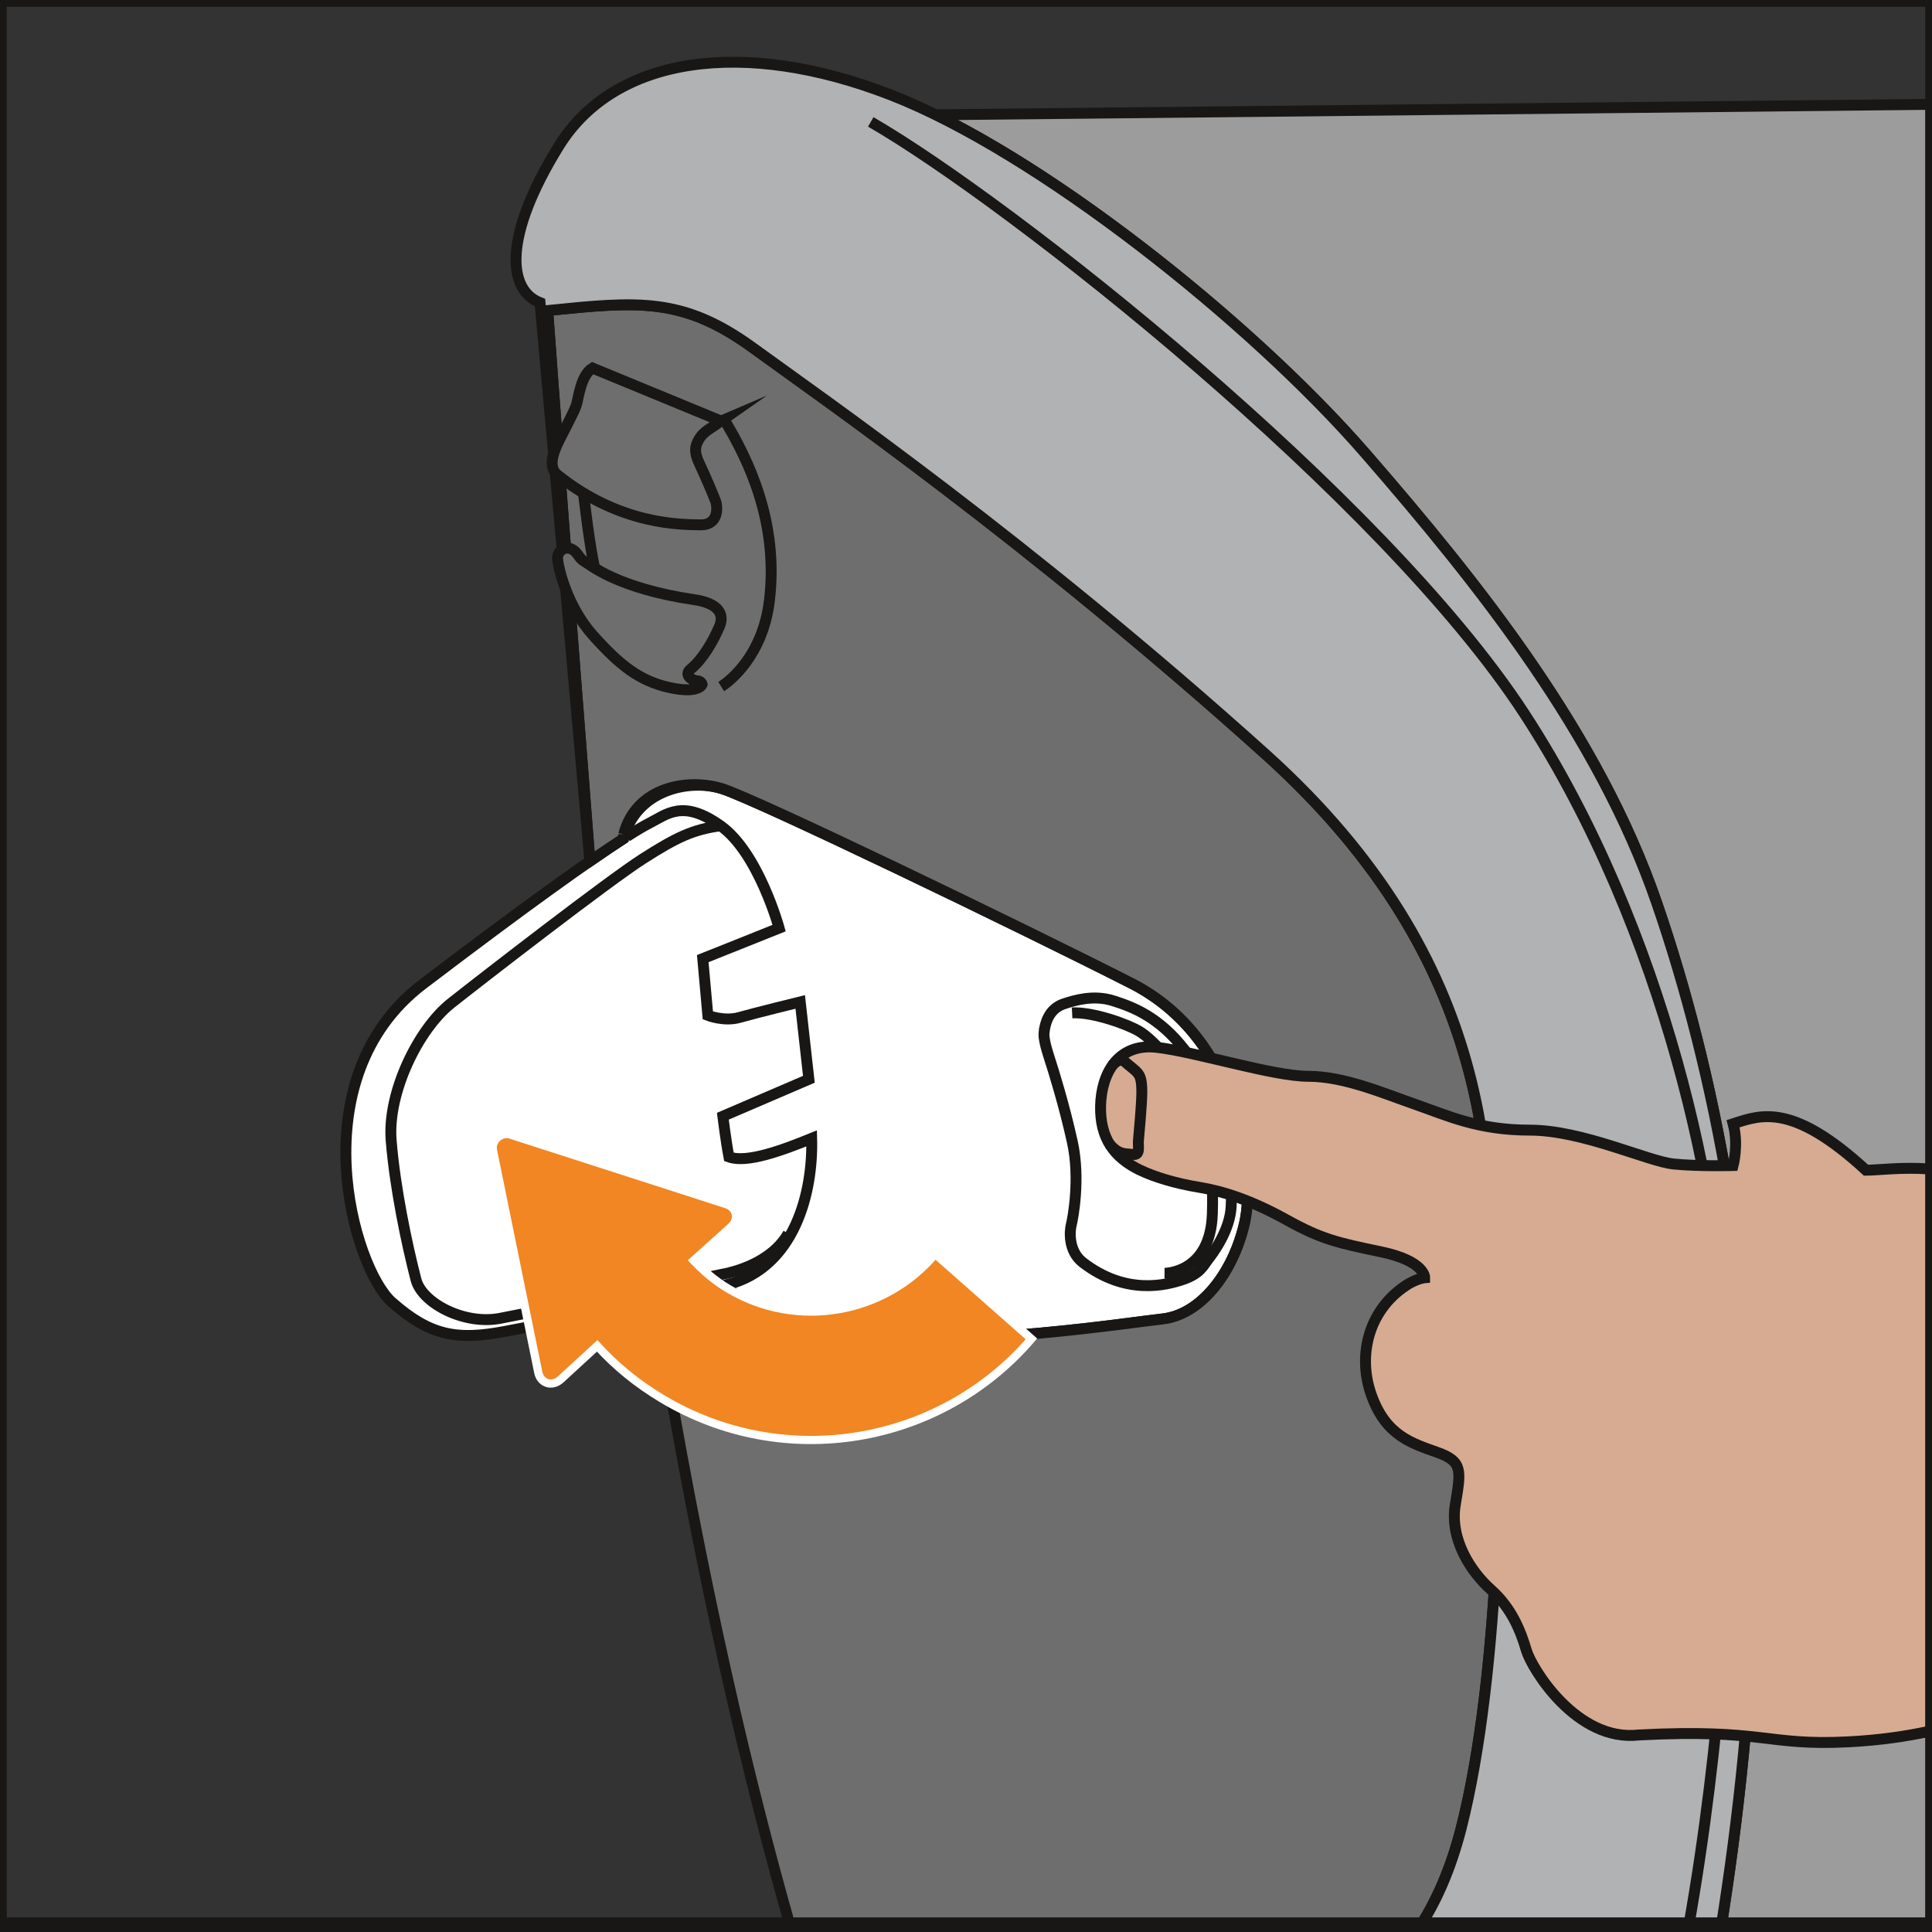 <?xml version="1.0" encoding="UTF-8"?>
<!DOCTYPE svg PUBLIC "-//W3C//DTD SVG 1.1//EN" "http://www.w3.org/Graphics/SVG/1.1/DTD/svg11.dtd">
<!-- Creator: CorelDRAW 2018 (64-Bit) -->
<svg xmlns="http://www.w3.org/2000/svg" xml:space="preserve" width="24.945mm" height="24.945mm" version="1.1" style="shape-rendering:geometricPrecision; text-rendering:geometricPrecision; image-rendering:optimizeQuality; fill-rule:evenodd; clip-rule:evenodd"
viewBox="0 0 630.11 630.11"
 xmlns:xlink="http://www.w3.org/1999/xlink">
 <rect x="0" y="0" width="630.11" height="630.11" fill="#333333" stroke="none"/>
 <defs>
  <style type="text/css">
   <![CDATA[
    .str1 {stroke:white;stroke-width:2.67;stroke-miterlimit:10}
    .str2 {stroke:#181716;stroke-width:2.23;stroke-miterlimit:4}
    .str0 {stroke:#181716;stroke-width:3.56;stroke-miterlimit:10}
    .str3 {stroke:#181716;stroke-width:4.46;stroke-miterlimit:10}
    .fil1 {fill:none;fill-rule:nonzero}
    .fil5 {fill:#565655;fill-rule:nonzero}
    .fil2 {fill:#6E6E6E;fill-rule:nonzero}
    .fil3 {fill:#9C9C9D;fill-rule:nonzero}
    .fil4 {fill:#B1B2B3;fill-rule:nonzero}
    .fil6 {fill:#D6AB92;fill-rule:nonzero}
    .fil7 {fill:#F18622;fill-rule:nonzero}
    .fil0 {fill:white;fill-rule:nonzero}
   ]]>
  </style>
 </defs>
 <g id="Слой_x0020_1">
  <path class="fil0" d="M237.28 418.97c-22.05,5.68 -56.75,12.24 -72.44,15.23 -15.69,2.99 -24.45,1.58 -37.03,-9.5 -12.58,-11.09 -30.51,-72.86 10.09,-103.74 34.77,-26.45 54.81,-40.6 65.44,-47.47 4.11,-15.69 21.12,-19.65 32.08,-16.29 10.95,3.36 98.13,45.45 133.62,63.51 35.49,18.06 40.6,61.9 36.86,78.21 -3.73,16.31 -14.32,29.89 -26.77,31.25 -12.46,1.37 -56.66,8.52 -109.84,7.1 -23.42,-0.62 -32.01,-18.3 -32.01,-18.3z"/>
  <path class="fil1 str0" d="M237.28 418.97c-22.05,5.68 -56.75,12.24 -72.44,15.23 -15.69,2.99 -24.45,1.58 -37.03,-9.5 -12.58,-11.09 -30.51,-72.86 10.09,-103.74 34.77,-26.45 54.81,-40.6 65.44,-47.47 4.11,-15.69 21.12,-19.65 32.08,-16.29 10.95,3.36 98.13,45.45 133.62,63.51 35.49,18.06 40.6,61.9 36.86,78.21 -3.73,16.31 -14.32,29.89 -26.77,31.25 -12.46,1.37 -56.66,8.52 -109.84,7.1 -23.42,-0.62 -32.01,-18.3 -32.01,-18.3"/>
  <path class="fil2" d="M203.41 272.14c4.11,-15.69 21.05,-18.3 32.01,-14.94 10.95,3.36 98.13,45.46 133.62,63.51 35.49,18.07 40.6,61.9 36.87,78.22 -3.74,16.31 -14.32,29.88 -26.78,31.24 -12.46,1.38 -56.66,8.52 -109.84,7.1 -23.41,-0.62 -32.01,-18.3 -32.01,-18.3 -6.72,1.73 -14.62,3.54 -22.79,5.31l-0.79 0.17c15.2,93.73 31.33,159.12 44.25,204.54l204.72 0c5.73,-8.71 10.47,-19.42 13.84,-32.56 12.96,-50.56 14.21,-134.49 11.21,-173.61 -2.99,-39.1 2.25,-107.35 -74.97,-176.84 -77.21,-69.48 -144.21,-115.82 -167.12,-132.5 -22.92,-16.69 -37.61,-15.19 -67,-12.21 3.48,48.83 13.64,178.09 13.64,178.09l0.72 1.12c4.14,-2.86 7.55,-5.14 10.32,-6.94l0.1 -1.41z"/>
  <path class="fil1 str0" d="M203.41 272.14c4.11,-15.69 21.05,-18.3 32.01,-14.94 10.95,3.36 98.13,45.46 133.62,63.51 35.49,18.07 40.6,61.9 36.87,78.22 -3.74,16.31 -14.32,29.88 -26.78,31.24 -12.46,1.38 -56.66,8.52 -109.84,7.1 -23.41,-0.62 -32.01,-18.3 -32.01,-18.3 -6.72,1.73 -14.62,3.54 -22.79,5.31l-0.79 0.17c15.2,93.73 31.33,159.12 44.25,204.54m204.72 0c5.73,-8.71 10.47,-19.42 13.84,-32.56 12.96,-50.56 14.21,-134.49 11.21,-173.61 -2.99,-39.1 2.25,-107.35 -74.97,-176.84 -77.21,-69.48 -144.21,-115.82 -167.12,-132.5 -22.92,-16.69 -37.61,-15.19 -67,-12.21 3.48,48.83 13.64,178.09 13.64,178.09l0.72 1.12c4.14,-2.86 7.55,-5.14 10.32,-6.94l0.1 -1.41"/>
  <path class="fil3" d="M305.17 37.44l323.82 -3.4 0 594.95 -67.73 0c5.42,-33.97 10.62,-77.2 11.23,-126.14 1,-81.02 -13.29,-153.75 -32.21,-208.55 -18.93,-54.8 -57.45,-103.29 -94.98,-146.45 -33.29,-38.29 -91.68,-86.01 -137.81,-109.27l-2.32 -1.15z"/>
  <path class="fil1 str0" d="M305.17 37.44l323.82 -3.4m-67.73 594.95c5.42,-33.97 10.62,-77.2 11.23,-126.14 1,-81.02 -13.29,-153.75 -32.21,-208.55 -18.93,-54.8 -57.45,-103.29 -94.98,-146.45 -33.29,-38.29 -91.68,-86.01 -137.81,-109.27l-2.32 -1.15"/>
  <path class="fil4" d="M192.27 279.36c0,0 -10.16,-129.27 -13.64,-178.08 29.39,-2.99 44.08,-4.48 66.99,12.21 22.92,16.68 89.91,63.01 167.13,132.5 77.21,69.49 71.98,137.74 74.97,176.84 2.98,39.1 1.75,123.04 -11.21,173.6 -3.36,13.14 -8.11,23.85 -13.84,32.56l98.59 0c5.42,-33.96 10.62,-77.2 11.22,-126.13 1,-81.03 -13.28,-153.76 -32.21,-208.55 -18.93,-54.8 -57.45,-103.29 -94.98,-146.46 -37.53,-43.17 -106.94,-98.29 -154.76,-116.89 -47.82,-18.6 -89.99,-12.81 -108.26,16.67 -18.26,29.49 -16.76,46.93 -6.14,51.08l16.14 180.65z"/>
  <path class="fil1 str0" d="M192.27 279.36c0,0 -10.16,-129.27 -13.64,-178.08 29.39,-2.99 44.08,-4.48 66.99,12.21 22.92,16.68 89.91,63.01 167.13,132.5 77.21,69.49 71.98,137.74 74.97,176.84 2.98,39.1 1.75,123.04 -11.21,173.6 -3.36,13.14 -8.11,23.85 -13.84,32.56m98.59 0c5.42,-33.96 10.62,-77.2 11.22,-126.13 1,-81.03 -13.28,-153.76 -32.21,-208.55 -18.93,-54.8 -57.45,-103.29 -94.98,-146.46 -37.53,-43.17 -106.94,-98.29 -154.76,-116.89 -47.82,-18.6 -89.99,-12.81 -108.26,16.67 -18.26,29.49 -16.76,46.93 -6.14,51.08l16.14 180.65"/>
  <path class="fil5" d="M530.65 448.57c0,0 13.62,-2.16 29.56,-8.31 5.15,16.1 4.48,35.54 4.48,35.54 0,0 -5.15,7.97 -30.39,11.12 -1,-14.12 -3.65,-38.35 -3.65,-38.35z"/>
  <path class="fil1 str0" d="M530.65 448.57c0,0 13.62,-2.16 29.56,-8.31 5.15,16.1 4.48,35.54 4.48,35.54 0,0 -5.15,7.97 -30.39,11.12 -1,-14.12 -3.65,-38.35 -3.65,-38.35z"/>
  <path class="fil1 str0" d="M235 269.32c-8.92,1.2 -14.28,3.7 -25.36,10.79 -11.09,7.1 -51.81,38.61 -62.52,47.08 -10.7,8.47 -20.79,29.14 -19.55,44.71 1.25,15.57 5.09,33.78 8.1,45.45 1.99,7.73 15.94,14.95 27.64,12.58 11.71,-2.36 65.88,-12.95 73.36,-14.56 7.47,-1.63 16.18,-5.64 20.42,-13.08"/>
  <path class="fil1 str0" d="M340.52 336.74c0.6,-5.53 3.24,-8.31 6.56,-9.38 3.32,-1.08 9.46,-2.99 15.86,-1 6.39,2 15.11,5.23 23.58,16.27 8.46,11.04 16.12,24.35 15.02,50.73 -0.33,7.97 -6.07,15.52 -7.56,17.44 -1.49,1.9 -2.49,4.56 -8.06,6.47 -5.56,1.91 -18.68,5.28 -32.71,-5.48 -4.97,-3.82 -4.31,-10.46 -3.81,-12.37 0.5,-1.91 3,-15.01 0.33,-27.02 -2.65,-12 -6.14,-23.21 -7.39,-27.03 -1.25,-3.82 -2.02,-6.84 -1.83,-8.63z"/>
  <path class="fil1 str0" d="M349.66 330.34c6.98,-0.33 18.35,3.82 22,6.07 3.65,2.24 10.87,9.13 15.86,20.25 4.98,11.13 8.55,19.85 7.88,39.27 -0.66,19.44 -15.6,19.34 -15.6,19.34"/>
  <path class="fil1 str0" d="M237.28 418.97c22.05,-5.7 27.94,-30.34 27.44,-47.7 -9.96,4.07 -21.25,8.14 -26.98,6.06 -0.91,-4.57 -1.99,-13.28 -1.99,-13.28l28.06 -12.05 -2.82 -25.23c0,0 -14.86,3.65 -19.84,5.07 -4.98,1.41 -10.29,-0.67 -10.29,-0.67l-1.66 -18.52 24.91 -9.96c0,0 -6.73,-24.58 -19.1,-33.37 -12.38,-8.8 -17.52,-3.73 -23.41,-0.75 -1.46,0.74 -3.78,2.08 -7.17,4.26"/>
  <path class="fil1 str0" d="M283.99 39.76c45.33,26.15 166.97,122.1 213.2,193.02 46.24,70.93 64.76,161.9 64.76,206.24"/>
  <path class="fil1 str0" d="M564.69 475.8c0,29.65 -2.97,90.96 -14.07,153.19"/>
  <path class="fil2" d="M226.53 195.59c6.79,1.01 10.16,4.06 8.06,8.86 -2.1,4.79 -5.29,10.46 -9.36,13.8 -2.04,1.6 -0.15,3.49 2.03,3.78 1.45,0 1.74,1.17 1.74,1.17 0,0 -1.02,3.19 -10.75,1.02 -9.73,-2.18 -16.13,-7.27 -24.85,-17 -8.71,-9.73 -11.44,-22.63 -11.55,-25.03 -0.11,-2.39 2.28,-4.14 4.47,-3.15 2.17,0.98 2.29,2.94 4.25,4.04 1.96,1.09 10.53,8.74 35.96,12.53z"/>
  <path class="fil1 str0" d="M226.53 195.59c6.79,1.01 10.16,4.06 8.06,8.86 -2.1,4.79 -5.29,10.46 -9.36,13.8 -2.04,1.6 -0.15,3.49 2.03,3.78 1.45,0 1.74,1.17 1.74,1.17 0,0 -1.02,3.19 -10.75,1.02 -9.73,-2.18 -16.13,-7.27 -24.85,-17 -8.71,-9.73 -11.44,-22.63 -11.55,-25.03 -0.11,-2.39 2.28,-4.14 4.47,-3.15 2.17,0.98 2.29,2.94 4.25,4.04 1.96,1.09 10.53,8.74 35.96,12.53z"/>
  <path class="fil2 str0" d="M235.21 137.32c-3.3,2.32 -5.62,3.34 -7.08,5.67 -1.46,2.32 -1.89,4.36 0,8.27 1.88,3.93 4.5,10.18 5.22,12.07 0.73,1.89 1.17,7.98 -4.94,7.85 -6.1,-0.15 -25.95,0.24 -46.57,-16.27 -3.26,-2.62 -1.24,-7.44 0,-10.18 1.24,-2.75 5.45,-10.3 6.18,-12.78 0.72,-2.47 1.45,-9.59 5.22,-11.91l41.95 17.29z"/>
  <path class="fil1 str0" d="M236.12 136.74c8.29,13.65 17.84,33.96 14.82,59.13 -2.18,18.16 -13.15,26.45 -15.73,28.04"/>
  <path class="fil1 str0" d="M193.92 185.23c-1.83,-8.54 -3.14,-20.72 -3.65,-24.43"/>
  <path class="fil6" d="M371.9 381.67c-8.68,-4.22 -13.2,-10.58 -12.95,-21.04 0.25,-10.46 5.61,-20.42 18.18,-19.06 12.58,1.37 37.99,9.46 49.56,9.46 11.58,0 24.03,5.36 34.75,9.1 10.71,3.73 20.55,8.46 37.61,8.46 17.06,0 38.48,10.21 46.78,11.04 8.3,0.83 19.42,0.5 19.42,0.5 0,0 1.83,-6.81 0,-13.62 9.13,-2.99 19.42,-6.84 43.34,15.15 3.52,0 11.67,-1.05 20.4,-0.43l0 183.47c-6.75,1.46 -15.57,2.85 -26.21,3.39 -26.65,1.37 -27.64,-4.36 -68.25,-2.24 -20.29,2.37 -34.99,-21.67 -36.73,-27.65 -1.75,-5.98 -4.73,-13.7 -11.46,-19.68 -6.73,-5.98 -13.57,-16.57 -11.7,-27.78 1.86,-11.2 2.49,-14.07 -5.86,-17.06 -8.34,-2.99 -16.82,-5.39 -21.55,-18.82 -4.73,-13.43 -0.5,-28.5 12.32,-36.23 3.12,-1.75 5.12,-1.91 5.12,-1.91 0,0 0.12,-5.44 -14.2,-8.43 -14.32,-2.99 -19.43,-4.11 -30.88,-10.46 -11.46,-6.35 -20.67,-9.33 -28.4,-10.59 -7.72,-1.25 -14.82,-3.41 -19.3,-5.61z"/>
  <path class="fil1 str0" d="M371.9 381.67c-8.68,-4.22 -13.2,-10.58 -12.95,-21.04 0.25,-10.46 5.61,-20.42 18.18,-19.06 12.58,1.37 37.99,9.46 49.56,9.46 11.58,0 24.03,5.36 34.75,9.1 10.71,3.73 20.55,8.46 37.61,8.46 17.06,0 38.48,10.21 46.78,11.04 8.3,0.83 19.42,0.5 19.42,0.5 0,0 1.83,-6.81 0,-13.62 9.13,-2.99 19.42,-6.84 43.34,15.15 3.52,0 11.67,-1.05 20.4,-0.43m0 183.47c-6.75,1.46 -15.57,2.85 -26.21,3.39 -26.65,1.37 -27.64,-4.36 -68.25,-2.24 -20.29,2.37 -34.99,-21.67 -36.73,-27.65 -1.75,-5.98 -4.73,-13.7 -11.46,-19.68 -6.73,-5.98 -13.57,-16.57 -11.7,-27.78 1.86,-11.2 2.49,-14.07 -5.86,-17.06 -8.34,-2.99 -16.82,-5.39 -21.55,-18.82 -4.73,-13.43 -0.5,-28.5 12.32,-36.23 3.12,-1.75 5.12,-1.91 5.12,-1.91 0,0 0.12,-5.44 -14.2,-8.43 -14.32,-2.99 -19.43,-4.11 -30.88,-10.46 -11.46,-6.35 -20.67,-9.33 -28.4,-10.59 -7.72,-1.25 -14.82,-3.41 -19.3,-5.61"/>
  <path class="fil1 str0" d="M361.88 373.17c3.07,3.55 5.13,3.02 7.62,3.35 2.49,0.32 1.64,-2.63 1.78,-4.41 0.14,-1.77 1.12,-11.86 1.12,-15.94 0,-4.07 -0.56,-5.29 -1.5,-6.37 -0.93,-1.08 -2.44,-2.06 -4.31,-3.75 0,0 -1.49,-1.2 -3.8,1.42"/>
  <path class="fil7" d="M305 408.97c-16.41,19.54 -45.06,24.81 -67.62,11.25 -4.25,-2.56 -7.9,-5.67 -11.16,-9.12l12.1 -10.86c2.99,-2.67 1.86,-6.54 -1.61,-7.55l-70.15 -22.61c-3.25,-1.03 -6.46,1.94 -5.77,5.15l14.73 72.22c0.62,3.56 4.34,5.12 7.33,2.44l11.91 -10.94c6.03,6.62 12.96,12.28 21.04,17.14 40.17,24.16 91.06,15.02 120.59,-19.42l-31.39 -27.7z"/>
  <path class="fil1 str1" d="M305 408.97c-16.41,19.54 -45.06,24.81 -67.62,11.25 -4.25,-2.56 -7.9,-5.67 -11.16,-9.12l12.1 -10.86c2.99,-2.67 1.86,-6.54 -1.61,-7.55l-70.15 -22.61c-3.25,-1.03 -6.46,1.94 -5.77,5.15l14.73 72.22c0.62,3.56 4.34,5.12 7.33,2.44l11.91 -10.94c6.03,6.62 12.96,12.28 21.04,17.14 40.17,24.16 91.06,15.02 120.59,-19.42l-31.39 -27.7z"/>
  <polygon class="fil1 str2" points="1.11,628.99 629,628.99 629,1.11 1.11,1.11 "/>
  <line class="fil1 str3" x1="-0" y1="627.58" x2="630.11" y2= "627.58" />
 </g>
</svg>
